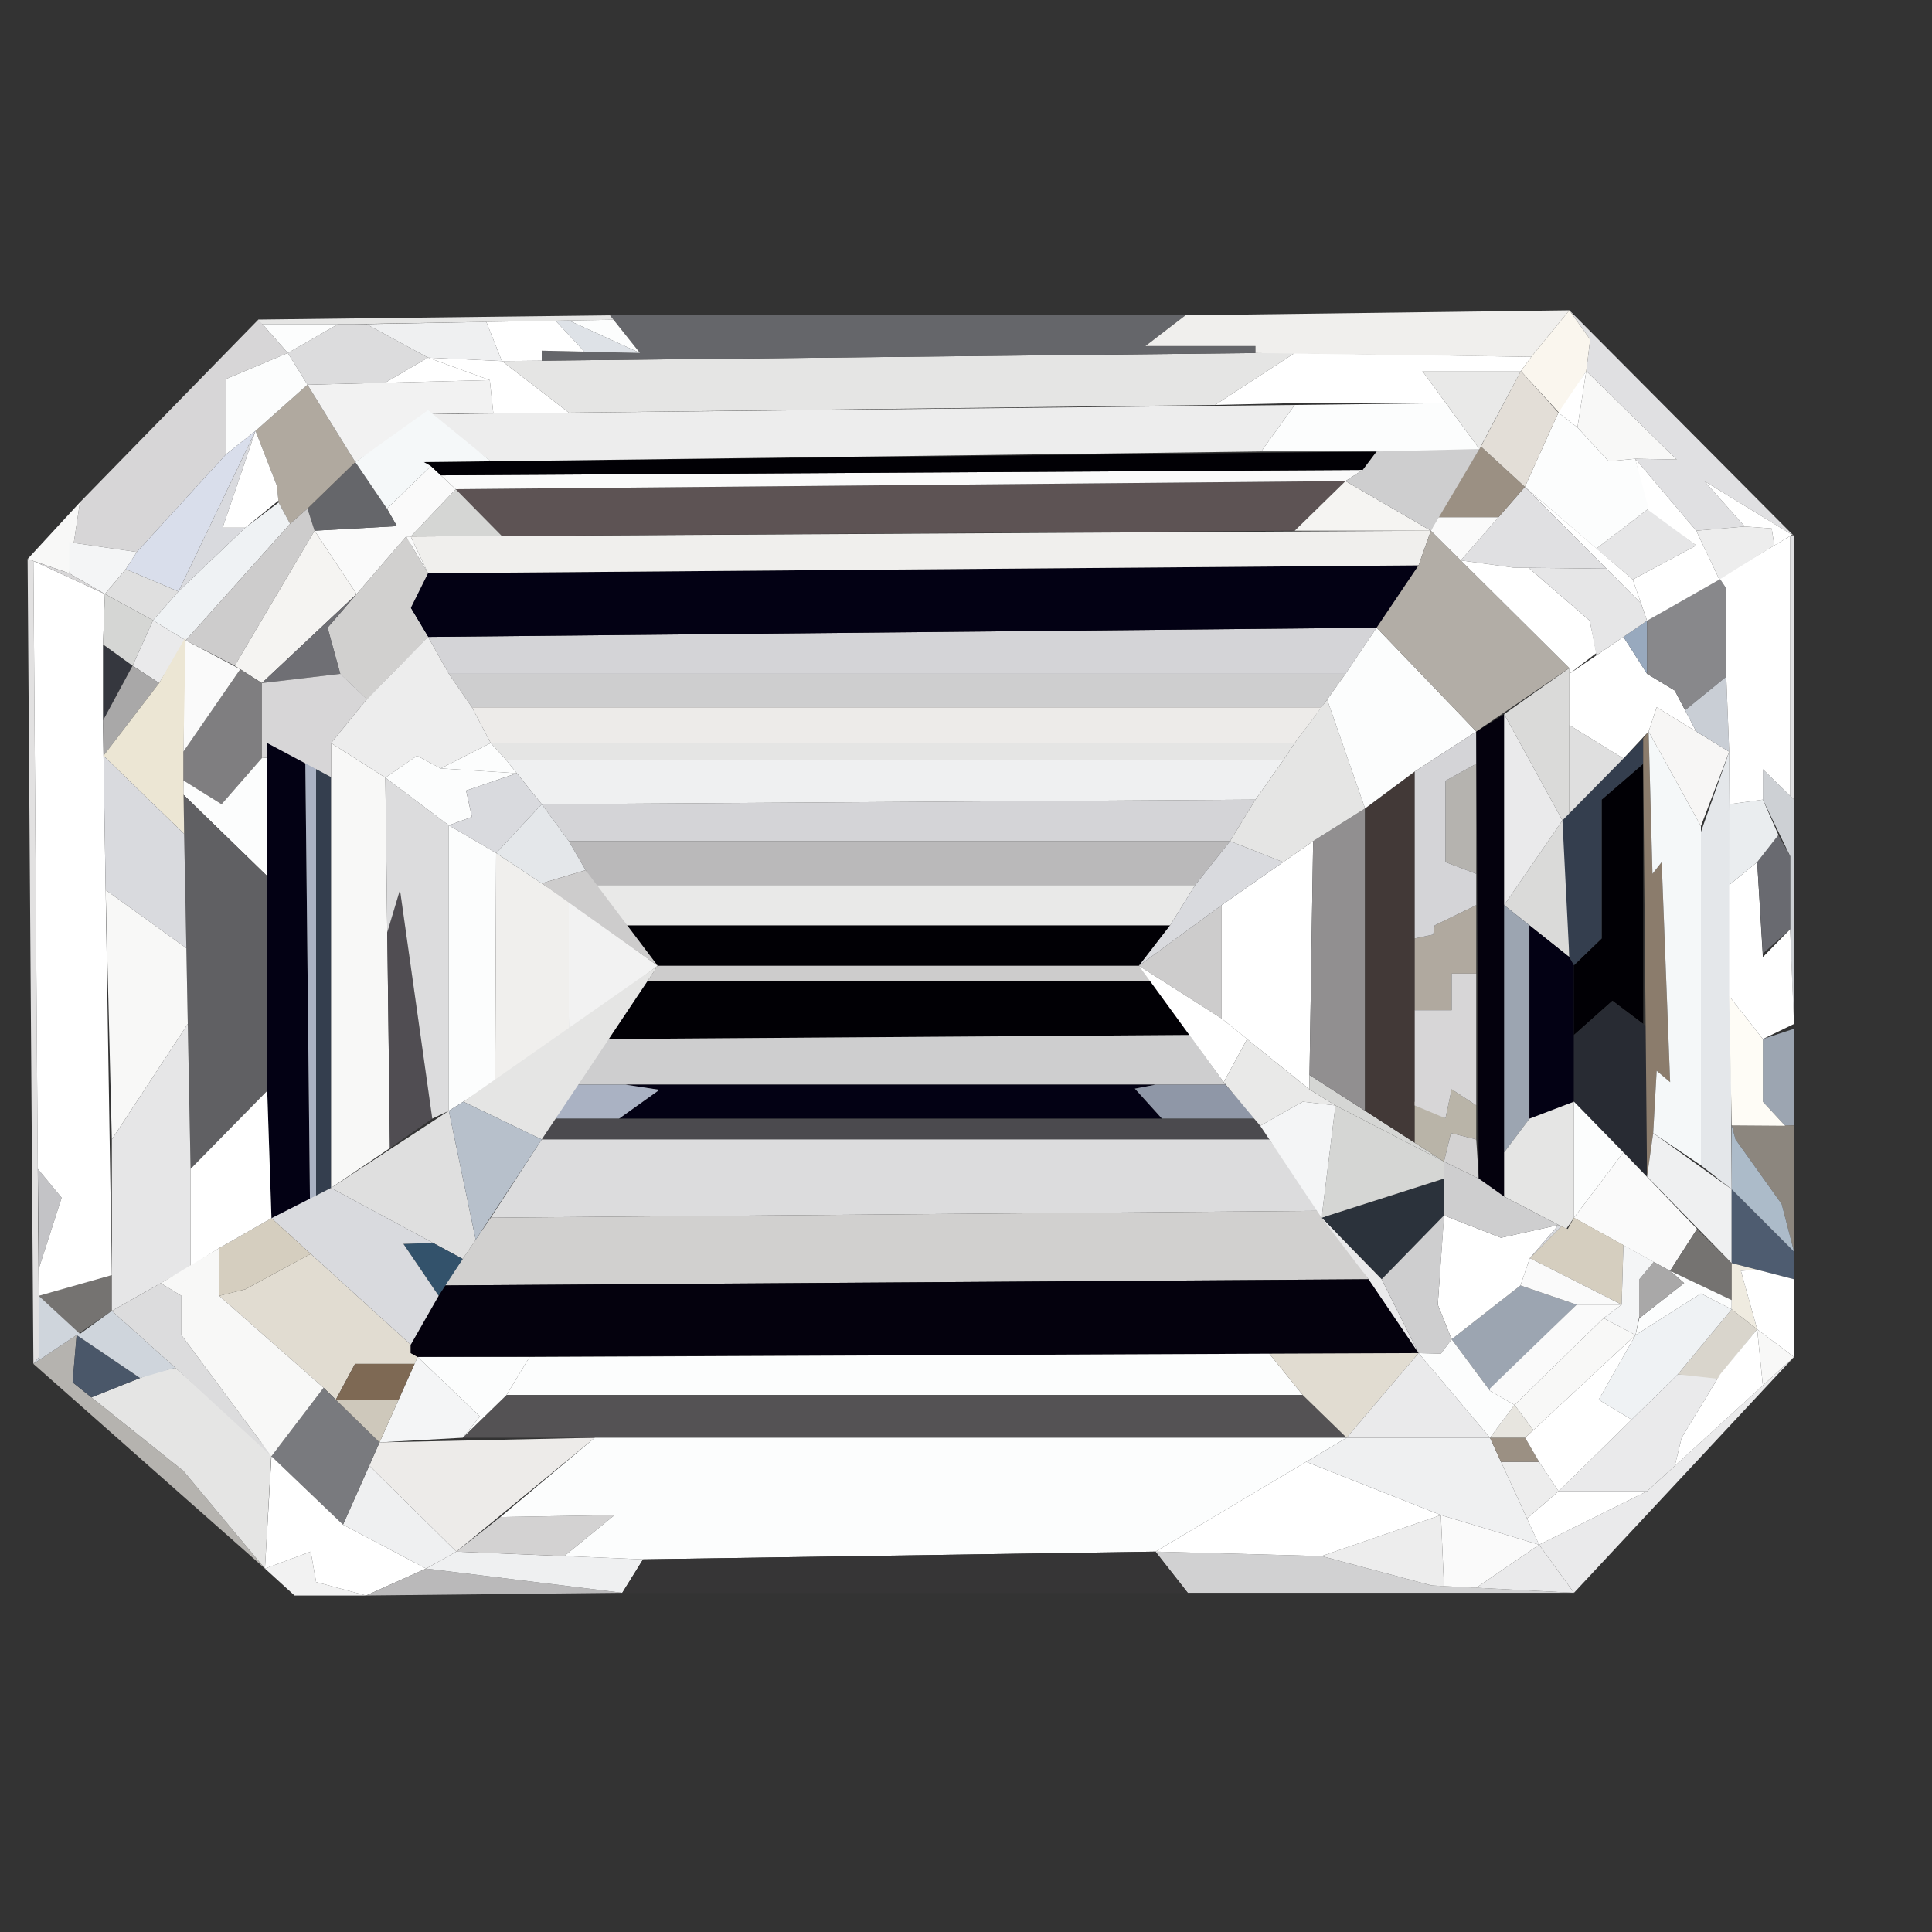 <svg id="Layer_1" data-name="Layer 1" xmlns="http://www.w3.org/2000/svg" viewBox="0 0 35 35"><rect x="0" y="0" width="35" height="35" fill="#333333" stroke="none"/><title>emerald</title><polyline points="6.69 26.55 8.267 28.109 10.775 26.046 6.876 26.13 6.69 26.55 6.69 26.55 6.69 26.55" style="fill:#edebe9"/><polyline points="6.69 26.55 8.267 28.109 7.719 28.416 6.214 27.621 6.69 26.55" style="fill:#eff0f1"/><polyline points="3.97 23.475 5.862 25.141 6.084 25.357 6.432 24.708 7.51 24.708 7.566 24.583 7.441 24.513 7.441 24.36 5.629 22.715 4.444 23.357 3.97 23.475 3.97 23.475 3.97 23.475 3.97 23.475 5.862 25.141 3.97 23.475" style="fill:#e1dcd1"/><polygon points="11.287 16.764 11.915 17.496 20.632 17.496 21.197 16.764 11.287 16.764" style="fill:#010005"/><polygon points="11.915 17.496 11.726 17.778 20.894 17.778 20.632 17.496 11.915 17.496" style="fill:#cdcccc"/><polygon points="11.726 17.778 10.995 18.823 21.552 18.75 20.894 17.778 11.726 17.778" style="fill:#010005"/><polygon points="10.995 18.823 10.409 19.649 22.2 19.649 21.552 18.75 10.995 18.823" style="fill:#cececf"/><polygon points="11.329 19.649 11.946 19.743 11.214 20.266 21.051 20.266 20.559 19.722 20.936 19.649 11.329 19.649" style="fill:#030114"/><polygon points="11.329 19.649 10.409 19.649 10.064 20.266 11.214 20.266 11.946 19.743 11.329 19.649" style="fill:#aab2c3"/><polygon points="21.051 20.266 20.559 19.722 20.936 19.649 22.2 19.649 22.744 20.266 21.051 20.266" style="fill:#8f97a7"/><polygon points="10.064 20.266 9.814 20.642 22.995 20.642 22.744 20.266 10.064 20.266" style="fill:#4b4a4e"/><polygon points="9.814 20.642 8.89 22.06 23.942 21.935 22.995 20.642 9.814 20.642" style="fill:#dcdcdd"/><polygon points="8.89 22.06 8.054 23.287 24.793 23.175 23.942 21.935 8.89 22.06" style="fill:#d1d0cf"/><polygon points="8.054 23.287 7.441 24.36 7.441 24.444 7.441 24.513 7.566 24.583 25.699 24.513 25.322 23.935 24.793 23.175 8.054 23.287" style="fill:#04010d"/><polygon points="11.287 16.764 21.197 16.764 21.652 16.033 10.765 16.033 11.287 16.764" style="fill:#e9e9e8"/><polygon points="10.765 16.033 21.652 16.033 22.284 15.238 10.305 15.238 10.765 16.033" style="fill:#bab9ba"/><polygon points="10.305 15.238 9.814 14.569 22.744 14.486 22.284 15.238 10.305 15.238" style="fill:#d4d4d7"/><polygon points="9.814 14.569 22.744 14.486 23.246 13.775 9.176 13.775 9.814 14.569" style="fill:#eff0f1"/><polygon points="9.176 13.775 23.246 13.775 23.455 13.461 8.89 13.461 9.176 13.775" style="fill:#e5e5e4"/><polygon points="8.89 13.461 23.455 13.461 23.942 12.813 8.549 12.813 8.89 13.461" style="fill:#edebe9"/><polygon points="8.549 12.813 23.942 12.813 24.375 12.207 8.131 12.207 8.549 12.813" style="fill:#cececf"/><polygon points="8.131 12.207 24.375 12.207 24.939 11.371 7.754 11.538 8.131 12.207" style="fill:#d4d4d7"/><polygon points="7.754 11.538 24.939 11.371 25.699 10.242 7.441 10.388 7.441 10.722 7.441 11.015 7.754 11.538" style="fill:#030114"/><polygon points="7.754 10.385 7.441 9.719 25.922 9.614 25.699 10.242 7.754 10.385" style="fill:#f0efed"/><polygon points="8.256 8.862 9.092 9.71 23.455 9.614 24.375 8.715 8.256 8.862" style="fill:#5d5354"/><polygon points="9.092 9.71 8.256 8.862 7.441 9.719 9.092 9.71" style="fill:#d5d6d4"/><polygon points="24.375 8.715 23.455 9.614 25.922 9.614 24.375 8.715" style="fill:#f5f4f2"/><polygon points="7.441 10.388 7.441 9.719 5.936 11.371 6.166 12.207 6.646 12.667 7.754 11.538 7.441 11.015 7.441 10.388" style="fill:#d1d0cf"/><polygon points="7.754 10.385 7.357 9.719 5.936 11.371 6.166 12.207 6.646 12.667 7.754 11.538 7.441 11.015 7.754 10.385" style="fill:#d1d0cf"/><polygon points="7.357 9.719 7.441 9.719 8.256 8.862 7.807 8.444 7.009 9.213 7.19 9.531 5.699 9.614 6.46 10.761 7.357 9.719" style="fill:#fafafa"/><polygon points="7.357 9.719 7.441 9.719 7.754 10.385 7.357 9.719" style="fill:#fafafa"/><polygon points="7.19 9.531 7.009 9.213 6.437 8.371 5.57 9.213 5.699 9.614 7.19 9.531" style="fill:#65666a"/><polygon points="6.437 8.371 5.57 6.97 4.629 7.806 5.016 8.799 5.047 9.102 5.256 9.489 5.57 9.213 6.437 8.371" style="fill:#b0a99f"/><polygon points="7.986 8.611 8.256 8.862 24.375 8.715 24.688 8.513 7.986 8.611" style="fill:#fafafa"/><polygon points="7.807 8.444 7.986 8.611 24.688 8.513 24.939 8.179 7.678 8.371 7.807 8.444" style="fill:#010005"/><polygon points="8.89 8.357 22.848 8.179 23.455 7.336 7.754 7.503 8.89 8.357" style="fill:#ededed"/><polygon points="10.305 7.476 9.092 6.541 22.828 6.395 23.455 6.395 22.012 7.336 10.305 7.476" style="fill:#e5e5e4"/><polygon points="9.814 6.534 22.744 6.396 22.744 6.269 20.751 6.269 21.476 5.712 11.051 5.712 11.594 6.395 9.814 6.353 9.814 6.534" style="fill:#65666a"/><polygon points="9.594 24.583 9.176 25.273 23.601 25.273 22.995 24.524 9.594 24.583" style="fill:#fcfdfd"/><polygon points="9.176 25.273 8.382 26.046 24.395 26.046 23.601 25.273 9.176 25.273" style="fill:#545254"/><polygon points="8.382 26.046 8.695 25.66 7.566 24.583 6.876 26.13 8.382 26.046" style="fill:#f4f5f6"/><polygon points="8.382 26.046 8.695 25.66 7.566 24.583 9.594 24.583 9.176 25.273 8.382 26.046" style="fill:#fcfdfd"/><polygon points="22.995 24.524 23.601 25.273 24.395 26.046 25.699 24.513 22.995 24.524" style="fill:#e1dcd1"/><polygon points="20.632 17.496 22.131 16.398 22.131 18.451 20.632 17.496" style="fill:#cdcccc"/><polygon points="22.131 16.398 23.789 15.238 23.719 19.733 22.131 18.451 22.131 16.398" style="fill:#fff"/><polygon points="20.632 17.496 22.168 19.604 22.593 18.823 22.131 18.451 20.632 17.496" style="fill:#fff"/><polygon points="22.593 18.823 23.719 19.733 24.193 20.026 23.601 19.958 22.83 20.395 22.168 19.604 22.593 18.823" style="fill:#e9e9e8"/><polygon points="23.942 22.06 25.03 23.175 26.159 22.06 26.159 21.351 23.942 22.06" style="fill:#2b323b"/><polygon points="24.193 20.026 23.942 22.06 26.159 21.351 26.159 21.043 24.193 20.026" style="fill:#d5d6d4"/><polygon points="23.942 22.06 24.193 20.026 23.601 19.958 22.83 20.395 23.942 22.06" style="fill:#f4f5f6"/><polygon points="26.159 21.043 23.723 19.475 23.719 19.733 24.193 20.026 26.159 21.043" style="fill:#d5d6d4"/><polygon points="23.942 22.06 24.793 23.175 25.699 24.513 25.03 23.175 23.942 22.06" style="fill:#eaeaeb"/><polygon points="23.723 19.475 24.729 20.122 24.729 14.646 23.789 15.238 23.723 19.475" style="fill:#918f90"/><polygon points="24.729 14.646 25.629 13.977 25.629 20.702 24.729 20.122 24.729 14.646" style="fill:#423937"/><polygon points="22.284 15.238 21.652 16.033 21.197 16.764 20.632 17.496 22.131 16.398 23.246 15.618 22.284 15.238" style="fill:#d9dade"/><polygon points="22.284 15.238 23.246 15.618 23.789 15.238 24.729 14.646 24.043 12.673 23.455 13.461 23.246 13.775 22.744 14.486 22.284 15.238" style="fill:#e5e5e4"/><polygon points="24.939 11.371 24.375 12.207 24.043 12.673 24.729 14.646 25.629 13.977 26.744 13.252 24.939 11.371" style="fill:#fcfdfd"/><polygon points="25.629 18.301 26.298 18.301 26.298 17.637 26.744 17.637 26.744 16.398 25.991 16.764 25.963 16.931 25.629 17.001 25.629 18.301" style="fill:#b0a99f"/><polygon points="26.744 13.837 26.186 14.145 26.186 15.618 26.744 15.83 26.744 13.837" style="fill:#b5b3af"/><polygon points="26.159 21.043 25.629 20.702 25.629 19.958 26.186 20.259 26.298 19.733 26.744 20.026 26.744 20.642 26.284 20.527 26.159 21.043" style="fill:#b9b4a8"/><polygon points="26.744 13.837 26.744 13.252 25.629 13.977 25.629 17.001 25.963 16.931 25.991 16.764 26.744 16.398 26.744 15.83 26.186 15.618 26.186 14.145 26.744 13.837" style="fill:#d4d4d7"/><polygon points="25.629 18.301 25.629 20.026 26.186 20.259 26.298 19.733 26.744 20.026 26.744 17.637 26.298 17.637 26.298 18.301 25.629 18.301" style="fill:#d7d6d7"/><polygon points="26.159 21.043 26.789 21.351 26.744 20.642 26.284 20.527 26.159 21.043" style="fill:#d3d2d2"/><polygon points="26.744 13.252 27.249 12.938 27.249 21.677 26.789 21.351 26.744 13.252" style="fill:#04010d"/><polygon points="27.249 12.938 28.43 12.102 28.43 14.646 28.43 17.339 27.249 16.398 28.305 14.862 27.249 12.938" style="fill:#dadad9"/><polygon points="27.249 12.938 28.305 14.862 27.249 16.398 27.249 12.938" style="fill:#eaeaeb"/><polygon points="27.708 16.764 27.249 16.398 27.249 20.876 27.708 20.266 27.708 16.764" style="fill:#9ca5b1"/><polygon points="28.43 17.339 27.708 16.764 27.708 20.266 28.514 19.958 28.514 17.486 28.43 17.339" style="fill:#030114"/><polygon points="27.249 21.677 28.375 22.263 28.514 22.06 28.514 19.958 27.708 20.266 27.249 20.876 27.249 21.677" style="fill:#e5e5e4"/><polygon points="28.514 17.486 29.016 17.001 29.016 14.486 29.768 13.837 29.768 18.55 29.211 18.13 28.514 18.75 28.514 17.486" style="fill:#010005"/><polygon points="28.514 17.486 28.43 17.339 28.305 14.862 29.768 13.377 29.768 13.837 29.016 14.486 29.016 17.001 28.514 17.486" style="fill:#343e4e"/><polygon points="28.514 18.75 28.514 19.958 29.838 21.315 29.866 18.637 29.768 18.55 29.211 18.13 28.514 18.75" style="fill:#282b33"/><polyline points="29.838 21.315 29.949 20.527 30.012 19.398 30.256 19.604 30.103 15.618 29.936 15.83 29.866 13.252 29.768 13.377 29.768 13.837" style="fill:#8b7c6c"/><polygon points="29.949 20.527 30.012 19.398 30.256 19.604 30.103 15.618 29.936 15.83 29.866 13.252 30.814 14.966 30.814 21.111 29.949 20.527" style="fill:#f5f8f9"/><polygon points="28.514 19.958 28.514 22.06 29.41 20.876 28.514 19.958" style="fill:#fcfdfd"/><polygon points="28.514 22.06 30.256 23.022 30.605 22.263 28.514 22.06" style="fill:#fafafa"/><polygon points="28.514 22.06 29.41 20.876 30.744 22.263 30.256 23.022 28.514 22.06" style="fill:#fafafa"/><polygon points="30.256 23.022 31.371 23.552 31.371 22.883 30.744 22.263 30.256 23.022" style="fill:#757371"/><polygon points="29.949 20.527 29.838 21.315 31.371 22.883 31.371 21.545 29.949 20.527" style="fill:#eff0f1"/><polygon points="30.814 21.111 31.371 21.545 31.326 13.618 30.814 15.071 30.814 21.111" style="fill:#e4e7ea"/><polygon points="28.43 13.137 28.43 14.735 29.41 13.741 28.43 13.137" style="fill:#dfdfdf"/><polygon points="31.371 21.545 32.5 22.674 32.5 23.175 31.371 22.883 31.371 21.545" style="fill:#4e5c70"/><polygon points="32.5 14.486 32.5 18.637 32.43 16.834 32.43 15.51 31.936 14.486 31.936 13.936 32.5 14.486" style="fill:#cdd0d4"/><polygon points="32.5 18.637 31.936 18.823 31.936 19.958 32.34 20.395 32.5 20.388 32.5 18.637" style="fill:#9ca5b1"/><polygon points="32.5 20.388 32.5 22.674 32.277 21.813 31.441 20.642 31.371 20.388 32.5 20.388" style="fill:#8c867e"/><polygon points="25.922 9.614 25.699 10.242 24.939 11.371 26.744 13.252 28.43 12.102 25.922 9.614" style="fill:#b2ada6"/><polygon points="28.43 12.207 28.43 13.137 29.41 13.741 29.866 13.252 30.012 12.813 30.012 12.813 30.729 13.252 30.34 12.51 29.838 12.207 29.41 11.538 28.43 12.207" style="fill:#fff"/><polygon points="30.012 12.813 29.866 13.252 30.814 14.966 31.326 13.618 30.012 12.813" style="fill:#f7f6f5"/><polygon points="31.371 20.388 31.441 20.642 32.277 21.813 32.5 22.674 31.371 21.545 31.371 20.388" style="fill:#acbbc9"/><polygon points="31.371 20.388 32.34 20.395 31.936 19.958 31.936 18.823 31.326 18.046 31.371 20.388" style="fill:#fefcf6"/><polygon points="31.326 18.046 31.936 18.823 32.5 18.55 32.43 16.834 31.936 17.339 31.833 15.618 31.326 16.033 31.326 18.046" style="fill:#fff"/><polygon points="32.43 15.51 32.43 16.834 31.936 17.276 31.833 15.618 32.218 15.127 32.43 15.51" style="fill:#696a70"/><polygon points="29.41 11.538 29.838 12.207 29.838 11.245 29.41 11.538" style="fill:#98a9be"/><polygon points="29.838 11.245 29.838 12.207 30.34 12.51 30.527 12.867 31.273 12.259 31.273 10.66 31.148 10.472 29.838 11.245" style="fill:#88888b"/><polygon points="30.527 12.867 30.729 13.252 31.326 13.618 31.273 12.259 30.527 12.867" style="fill:#c9ced5"/><polygon points="32.218 15.127 31.936 14.486 31.331 14.569 31.326 16.033 31.833 15.618 32.218 15.127" style="fill:#eaedef"/><polygon points="32.5 14.486 32.5 9.71 32.43 9.71 32.43 14.418 32.5 14.486" style="fill:#e0e0e2"/><polygon points="31.936 13.936 32.43 14.418 32.43 9.71 31.148 10.472 31.273 10.66 31.273 12.259 31.326 13.618 31.331 14.569 31.936 14.486 31.936 13.936" style="fill:#fff"/><polygon points="32.5 9.71 28.43 5.621 28.807 6.151 28.737 6.722 30.375 8.325 29.624 8.311 30.729 9.614 31.608 9.538 30.876 8.715 32.5 9.71" style="fill:#e0e0e2"/><polygon points="31.608 9.538 32.096 9.573 32.143 9.881 31.148 10.499 30.729 9.614 31.608 9.538" style="fill:#ededed"/><polygon points="32.143 9.881 32.465 9.688 30.876 8.715 31.608 9.538 32.096 9.573 32.143 9.881" style="fill:#fff"/><polygon points="30.729 9.881 29.579 10.499 28.92 9.938 29.866 9.213 30.729 9.881" style="fill:#e6e6e7"/><polygon points="29.838 11.245 29.579 10.499 30.729 9.881 29.824 9.213 29.624 8.311 30.729 9.614 31.148 10.499 29.838 11.245" style="fill:#fff"/><polygon points="28.737 6.722 28.577 7.743 29.141 8.357 29.624 8.311 30.375 8.325 28.737 6.722" style="fill:#f8f8f7"/><polygon points="28.577 7.743 28.232 7.476 27.625 8.82 28.92 9.938 29.866 9.213 29.624 8.311 29.141 8.357 28.577 7.743" style="fill:#fcfdfd"/><polygon points="29.579 10.499 27.625 8.82 29.729 10.931 29.579 10.499" style="fill:#fff"/><polygon points="27.625 8.82 26.464 10.152 27.42 10.283 29.102 10.302 27.625 8.82" style="fill:#e0e0e2"/><polygon points="26.464 10.152 28.43 12.102 28.43 12.207 28.92 11.83 28.8 11.245 27.692 10.286 27.42 10.283 26.464 10.152" style="fill:#fff"/><polygon points="27.692 10.286 28.8 11.245 28.92 11.872 29.41 11.538 29.838 11.245 29.729 10.931 29.102 10.302 27.692 10.286" style="fill:#e6e6e7"/><polygon points="25.922 9.614 26.464 10.152 27.147 9.369 26.031 9.369 25.922 9.614" style="fill:#fafafa"/><polygon points="26.031 9.369 27.147 9.369 27.625 8.82 26.828 8.088 26.031 9.369" style="fill:#9b9083"/><polygon points="24.375 8.715 25.922 9.614 26.828 8.088 24.939 8.179 24.688 8.513 24.375 8.715" style="fill:#cececf"/><polygon points="27.625 8.82 28.232 7.476 27.552 6.722 26.828 8.088 27.625 8.82" style="fill:#e3ded7"/><polygon points="27.552 6.722 26.8 8.134 25.768 6.722 27.552 6.722" style="fill:#e9e9e8"/><polygon points="23.455 7.336 26.192 7.303 26.8 8.134 24.939 8.179 22.848 8.179 23.455 7.336" style="fill:#fcfdfd"/><polygon points="23.455 6.395 27.74 6.465 27.552 6.722 25.768 6.722 26.192 7.303 23.455 7.303 22.012 7.336 23.455 6.395" style="fill:#fff"/><polygon points="27.74 6.465 28.43 5.621 21.476 5.712 20.751 6.269 22.744 6.269 22.744 6.396 27.74 6.465" style="fill:#f0efed"/><polygon points="28.43 5.621 27.74 6.465 27.552 6.722 28.263 7.5 28.737 6.722 28.807 6.151 28.43 5.621" style="fill:#faf6ee"/><polygon points="28.232 7.476 28.577 7.743 28.737 6.722 28.232 7.476" style="fill:#fff"/><polygon points="11.051 5.712 4.681 5.789 4.681 5.872 6.38 5.872 11.114 5.792 11.051 5.712" style="fill:#e5e5e4"/><polygon points="11.594 6.395 11.114 5.792 10.305 5.806 11.594 6.395" style="fill:#fcfdfd"/><polygon points="11.594 6.395 10.587 6.371 10.064 5.81 10.305 5.806 11.594 6.395" style="fill:#dee2e7"/><polygon points="10.587 6.371 9.814 6.353 9.814 6.534 9.092 6.541 8.81 5.831 10.064 5.81 10.587 6.371" style="fill:#fff"/><polygon points="5.57 6.97 6.437 8.371 7.754 7.503 8.936 7.476 8.873 6.886 5.57 6.97" style="fill:#f2f2f2"/><polygon points="6.124 5.872 5.214 6.395 5.57 6.97 6.977 6.934 7.754 6.479 6.636 5.872 6.124 5.872" style="fill:#dcdcdd"/><polygon points="8.873 6.886 8.936 7.476 10.305 7.476 9.092 6.541 7.754 6.479 8.873 6.886" style="fill:#fff"/><polygon points="8.873 6.886 7.754 6.479 6.977 6.934 8.873 6.886" style="fill:#fff"/><polygon points="8.81 5.831 9.092 6.541 7.754 6.479 6.636 5.872 8.81 5.831" style="fill:#eff0f1"/><polygon points="8.89 8.357 7.678 8.371 7.807 8.444 7.009 9.213 6.437 8.371 7.754 7.43 8.89 8.357" style="fill:#f5f8f9"/><polygon points="4.681 5.789 5.214 6.395 4.096 6.865 4.096 8.229 2.479 10 1.253 9.823 1.253 10.385 1.448 9.099 4.681 5.789" style="fill:#d7d6d7"/><polygon points="4.096 6.865 4.096 8.229 4.629 7.806 5.57 6.97 5.214 6.395 4.096 6.865" style="fill:#fcfdfd"/><polygon points="4.755 5.872 6.124 5.872 5.214 6.395 4.755 5.872" style="fill:#fcfdfd"/><polygon points="1.448 9.099 1.253 10.385 0.5 10.127 1.448 9.099" style="fill:#f8f8f7"/><polygon points="4.629 7.806 4.096 8.229 2.479 10 2.277 10.311 3.233 10.715 4.629 7.806" style="fill:#d9deeb"/><polygon points="4.629 7.806 4.033 9.559 4.444 9.559 3.233 10.715 4.629 7.806" style="fill:#d9dade"/><polygon points="4.629 7.806 4.033 9.559 4.444 9.559 5.044 9.069 5.016 8.799 4.629 7.806" style="fill:#fff"/><polygon points="1.253 10.385 1.901 10.761 2.277 10.311 2.479 10 1.253 9.823 1.253 10.385" style="fill:#f4f5f6"/><polygon points="1.901 10.761 2.772 11.238 3.233 10.715 2.277 10.311 1.901 10.761" style="fill:#dfdfdf"/><polygon points="5.047 9.102 5.256 9.489 3.364 11.6 2.772 11.238 3.233 10.715 4.444 9.559 5.047 9.102" style="fill:#eff2f4"/><polygon points="5.256 9.489 5.57 9.213 5.699 9.614 4.253 12.06 3.364 11.6 5.256 9.489" style="fill:#cdcccc"/><polygon points="5.699 9.614 6.46 10.761 4.744 12.374 4.253 12.06 5.699 9.614" style="fill:#f5f4f2"/><polygon points="0.5 10.127 0.605 24.708 0.709 24.583 0.605 10.163 0.5 10.127" style="fill:#e2e1e1"/><polygon points="0.709 22.963 1.117 21.698 0.684 21.175 0.709 22.963" style="fill:#c3c3c6"/><polygon points="0.701 23.475 1.388 24.186 2.026 23.747 2.026 23.099 1.232 23.175 0.701 23.475" style="fill:#757371"/><polygon points="1.866 11.674 2.402 12.06 1.866 13.053 1.866 11.674" style="fill:#35373e"/><polygon points="0.605 10.163 1.901 10.761 1.866 11.674 1.866 13.137 2.026 23.099 0.701 23.475 0.709 22.963 1.117 21.698 0.684 21.175 0.605 10.163" style="fill:#fff"/><polyline points="0.605 10.163 1.901 10.761 1.253 10.385" style="fill:#d7d6d7"/><polygon points="1.901 10.761 2.772 11.238 2.402 12.06 1.866 11.674 1.901 10.761" style="fill:#d5d6d4"/><polygon points="2.772 11.238 3.364 11.6 2.883 12.374 2.402 12.06 2.772 11.238" style="fill:#eaeaeb"/><polygon points="2.883 12.374 1.875 13.691 1.866 13.053 2.402 12.06 2.883 12.374" style="fill:#a9a8a8"/><polygon points="4.744 12.374 4.744 13.733 4.014 14.569 3.322 14.137 3.322 13.618 4.353 12.124 4.744 12.374" style="fill:#7f7e80"/><polygon points="3.364 11.6 4.353 12.124 3.322 13.618 3.322 11.668 3.364 11.6" style="fill:#fafafa"/><polygon points="3.322 14.137 3.322 14.395 4.841 15.872 4.841 13.726 4.744 13.733 4.014 14.569 3.322 14.137" style="fill:#fcfdfd"/><polygon points="4.841 13.461 4.841 13.726 4.841 15.872 4.841 19.761 4.918 22.069 5.615 21.74 5.531 13.775 4.841 13.461" style="fill:#030114"/><polygon points="4.841 15.872 4.841 19.761 3.453 21.175 3.322 14.395 4.841 15.872" style="fill:#606063"/><polygon points="5.531 13.775 5.727 13.921 5.727 21.667 5.615 21.74 5.531 13.775" style="fill:#aab2c3"/><polygon points="5.727 13.921 5.998 14.078 5.998 21.52 5.727 21.667 5.727 13.921" style="fill:#343e4e"/><polygon points="5.998 21.52 7.064 20.799 6.981 14.088 5.998 13.461 5.998 14.078 5.998 21.52" style="fill:#f8f8f7"/><polygon points="7.064 20.799 7.831 20.266 7.246 16.123 7.016 16.89 7.064 20.799" style="fill:#504d52"/><polygon points="7.016 16.89 6.981 14.088 8.131 14.952 8.131 20.123 7.831 20.266 7.246 16.123 7.016 16.89" style="fill:#dcdcdd"/><polygon points="4.744 12.374 6.166 12.207 5.936 11.371 6.46 10.761 4.744 12.374" style="fill:#6f6f74"/><polygon points="5.998 14.078 5.998 13.461 6.646 12.667 6.166 12.207 4.744 12.374 4.744 13.733 4.841 13.726 4.841 13.461 5.998 14.078" style="fill:#d7d6d7"/><polygon points="3.364 11.538 2.883 12.374 1.875 13.691 3.336 15.106 3.322 14.137 3.322 13.618 3.364 11.538" style="fill:#ece6d4"/><polygon points="5.998 13.461 6.981 14.088 7.556 13.691 7.984 13.921 8.89 13.461 8.549 12.813 8.131 12.207 7.754 11.538 6.646 12.667 5.998 13.461" style="fill:#ededed"/><polygon points="9.363 14.008 9.176 13.775 8.89 13.461 7.984 13.921 9.363 14.008" style="fill:#fcfdfd"/><polygon points="8.549 14.799 8.131 14.952 6.981 14.088 7.556 13.691 7.984 13.921 9.363 14.008 8.444 14.322 8.549 14.799" style="fill:#fcfdfd"/><polygon points="9.363 14.008 8.444 14.322 8.549 14.799 8.131 14.952 8.988 15.454 9.814 14.569 9.363 14.008" style="fill:#d9dade"/><polygon points="8.988 15.454 8.131 14.952 8.131 20.123 8.972 19.594 8.988 15.454" style="fill:#fcfdfd"/><polygon points="8.988 15.454 8.972 19.594 10.305 18.702 10.409 16.398 8.988 15.454" style="fill:#f0efed"/><polygon points="9.814 14.569 8.988 15.454 9.814 16.003 10.609 15.764 10.305 15.238 9.814 14.569" style="fill:#e4e7ea"/><polygon points="10.409 16.398 11.915 17.496 10.305 18.702 10.305 16.352 10.409 16.398" style="fill:#f2f2f2"/><polygon points="9.814 16.003 10.609 15.764 11.915 17.496 9.814 16.003" style="fill:#cdcccc"/><polygon points="11.915 17.496 9.814 20.642 8.394 19.958 11.915 17.496" style="fill:#e5e5e4"/><polygon points="8.131 20.123 5.998 21.52 8.382 22.807 8.618 22.46 8.131 20.123" style="fill:#dfdfdf"/><polygon points="8.394 19.958 8.131 20.123 8.618 22.46 9.814 20.642 8.394 19.958" style="fill:#b7c0cb"/><polygon points="8.382 22.807 7.946 23.475 7.308 22.534 7.845 22.517 8.382 22.807" style="fill:#33526b"/><polygon points="7.845 22.517 5.998 21.52 4.918 22.069 7.441 24.36 7.946 23.475 7.308 22.534 7.845 22.517" style="fill:#d9dade"/><polygon points="4.918 22.069 3.97 22.611 3.97 23.475 4.444 23.357 5.629 22.715 4.918 22.069" style="fill:#d5cebf"/><polygon points="0.605 24.708 4.8 28.416 3.322 26.646 1.315 25.043 1.388 24.186 0.605 24.708" style="fill:#b5b3af"/><polygon points="4.8 28.416 5.336 28.904 6.632 28.904 5.727 28.66 5.629 28.109 4.8 28.416" style="fill:#f2f2f2"/><polygon points="4.8 28.416 4.918 26.301 3.176 24.778 2.702 24.898 1.656 25.315 3.322 26.646 4.8 28.416" style="fill:#e5e5e4"/><polygon points="5.862 25.141 6.876 26.13 6.214 27.621 4.918 26.381 5.862 25.141" style="fill:#797a7e"/><polygon points="6.084 25.357 7.221 25.357 6.876 26.13 6.084 25.357" style="fill:#cec8bb"/><polygon points="6.084 25.357 6.432 24.708 7.51 24.708 7.221 25.357 6.084 25.357" style="fill:#7e6954"/><polygon points="1.388 24.186 1.315 25.043 1.656 25.315 2.537 24.964 1.388 24.186" style="fill:#4a5769"/><polygon points="1.448 24.165 2.026 23.747 3.176 24.778 2.537 24.964 1.388 24.186 0.605 24.708 0.709 24.583 0.701 23.475 1.448 24.165" style="fill:#cfd5dc"/><polygon points="6.214 27.621 4.918 26.381 4.8 28.416 5.629 28.109 5.727 28.66 6.632 28.904 7.719 28.416 6.214 27.621" style="fill:#fff"/><polygon points="3.336 15.106 1.875 13.691 1.914 16.123 3.376 17.177 3.336 15.106" style="fill:#d9dade"/><polygon points="1.914 16.123 2.026 20.642 3.402 18.549 3.376 17.177 1.914 16.123" style="fill:#f8f8f7"/><polygon points="3.402 18.549 3.453 21.175 3.453 22.94 2.026 23.747 2.026 20.642 3.402 18.549" style="fill:#e6e6e7"/><polygon points="4.841 19.761 4.918 22.069 3.97 22.611 3.453 22.94 3.453 21.175 4.841 19.761" style="fill:#fff"/><polygon points="2.912 23.246 3.287 23.475 3.287 24.186 4.918 26.381 3.176 24.778 2.026 23.747 2.912 23.246" style="fill:#dcdcdd"/><polygon points="2.912 23.246 3.97 22.611 3.97 23.475 5.862 25.141 4.918 26.381 3.287 24.186 3.287 23.475 2.912 23.246" style="fill:#f8f8f7"/><polygon points="6.632 28.904 11.273 28.855 7.719 28.416 6.632 28.904" style="fill:#bab9ba"/><polygon points="7.719 28.416 11.273 28.855 11.65 28.249 8.267 28.109 7.719 28.416" style="fill:#eff0f1"/><polygon points="8.267 28.109 9.064 27.483 11.134 27.447 10.222 28.19 8.267 28.109" style="fill:#d3d2d2"/><polygon points="10.775 26.046 9.064 27.483 11.134 27.447 10.222 28.19 11.65 28.249 20.932 28.109 24.395 26.046 10.775 26.046" style="fill:#fcfdfd"/><polygon points="21.517 28.855 28.514 28.855 25.936 28.722 23.942 28.19 20.932 28.109 21.517 28.855" style="fill:#d1d1d2"/><polygon points="28.514 28.855 27.882 27.984 26.744 28.764 28.514 28.855" style="fill:#eaeaeb"/><polygon points="27.882 27.984 26.103 27.447 26.159 28.734 26.744 28.764 27.882 27.984" style="fill:#fafafa"/><polygon points="26.103 27.447 26.159 28.734 25.936 28.722 23.942 28.19 26.103 27.447" style="fill:#ededed"/><polygon points="23.663 26.482 20.932 28.109 23.942 28.19 26.103 27.447 23.663 26.482" style="fill:#fff"/><polygon points="23.663 26.482 26.103 27.447 27.882 27.984 26.992 26.046 24.395 26.046 23.663 26.482" style="fill:#eff0f1"/><polygon points="25.699 24.513 26.992 26.046 24.395 26.046 25.699 24.513" style="fill:#eaeaeb"/><polygon points="27.882 27.984 28.514 28.855 32.5 24.583 29.838 27.015 27.882 27.984" style="fill:#eaeaeb"/><polygon points="28.235 27.015 30.395 24.898 31.162 24.898 30.465 26.046 30.34 26.557 29.838 27.015 28.235 27.015" style="fill:#eaeaeb"/><polygon points="30.395 24.898 31.371 23.719 31.833 24.081 31.114 24.977 30.395 24.898" style="fill:#d9d5cc"/><polygon points="28.235 27.015 27.664 27.51 27.882 27.984 29.838 27.015 28.235 27.015" style="fill:#fff"/><polygon points="32.5 24.583 31.833 24.081 31.936 25.099 32.5 24.583" style="fill:#f8f8f7"/><polygon points="31.371 22.883 31.371 23.552 31.371 23.719 31.833 24.081 31.538 23.022 31.833 23.002 31.371 22.883" style="fill:#efebe0"/><polygon points="31.833 23.002 31.538 23.022 31.833 24.081 32.5 24.583 32.5 23.175 31.833 23.002" style="fill:#fff"/><polygon points="31.833 24.081 31.936 25.099 30.34 26.557 30.465 26.046 31.162 24.898 31.833 24.081" style="fill:#fff"/><polygon points="31.371 23.719 30.814 23.433 29.629 24.186 28.962 25.357 29.559 25.718 30.395 24.898 31.371 23.719" style="fill:#eff2f4"/><polygon points="31.371 23.719 31.371 23.552 30.256 23.022 30.51 23.245 29.699 23.879 29.629 24.186 30.814 23.433 31.371 23.719" style="fill:#fcfdfd"/><polygon points="30.51 23.245 30.256 23.022 29.961 22.859 29.699 23.175 29.699 23.879 30.51 23.245" style="fill:#a9a8a8"/><polygon points="27.192 26.482 27.664 27.51 28.235 27.015 27.882 26.482 27.192 26.482" style="fill:#ededed"/><polygon points="26.992 26.046 27.192 26.482 27.882 26.482 27.629 26.046 26.992 26.046" style="fill:#9b9083"/><polygon points="29.559 25.718 28.235 27.015 27.882 26.482 27.629 26.046 29.629 24.186 28.962 25.357 29.559 25.718" style="fill:#fff"/><polygon points="26.992 26.046 27.437 25.451 27.779 25.907 27.629 26.046 26.992 26.046" style="fill:#e7e5df"/><polygon points="27.437 25.451 29.051 23.879 29.629 24.186 27.779 25.907 27.437 25.451" style="fill:#f8f8f7"/><polygon points="26.298 24.262 26.992 25.196 28.563 23.635 27.545 23.287 26.298 24.262" style="fill:#9ca5b1"/><polygon points="28.514 22.06 28.402 22.263 28.286 22.217 27.714 22.792 29.378 23.635 29.41 22.555 28.514 22.06" style="fill:#d5cebf"/><polygon points="26.159 22.019 26.047 23.635 26.298 24.262 27.545 23.287 27.714 22.792 28.235 22.191 27.192 22.423 26.159 22.019" style="fill:#fff"/><polygon points="27.714 22.792 28.235 22.191 28.286 22.217 27.714 22.792" style="fill:#d9dade"/><polyline points="25.03 23.175 25.699 24.513 26.103 24.524 26.298 24.262 26.047 23.635 26.159 22.06 26.159 22.019 26.159 21.043 26.789 21.351 27.249 21.677 28.235 22.191 27.192 22.423 26.159 22.019" style="fill:#cececf"/><polygon points="26.298 24.262 26.992 25.196 27.437 25.451 26.992 26.046 25.699 24.513 26.103 24.524 26.298 24.262" style="fill:#fcfdfd"/><polygon points="26.992 25.196 27.437 25.451 29.051 23.879 29.378 23.635 28.563 23.635 26.992 25.154 26.992 25.196" style="fill:#fafafa"/><polygon points="27.714 22.792 27.545 23.287 28.563 23.635 29.378 23.635 27.714 22.792" style="fill:#fafafa"/><polygon points="29.961 22.859 29.41 22.555 29.378 23.635 29.051 23.879 29.629 24.186 29.699 23.844 29.699 23.175 29.961 22.859" style="fill:#f4f5f6"/><polygon points="11.65 28.249 11.273 28.855 21.517 28.855 20.932 28.109 11.65 28.249" style="fill:#363536"/></svg>